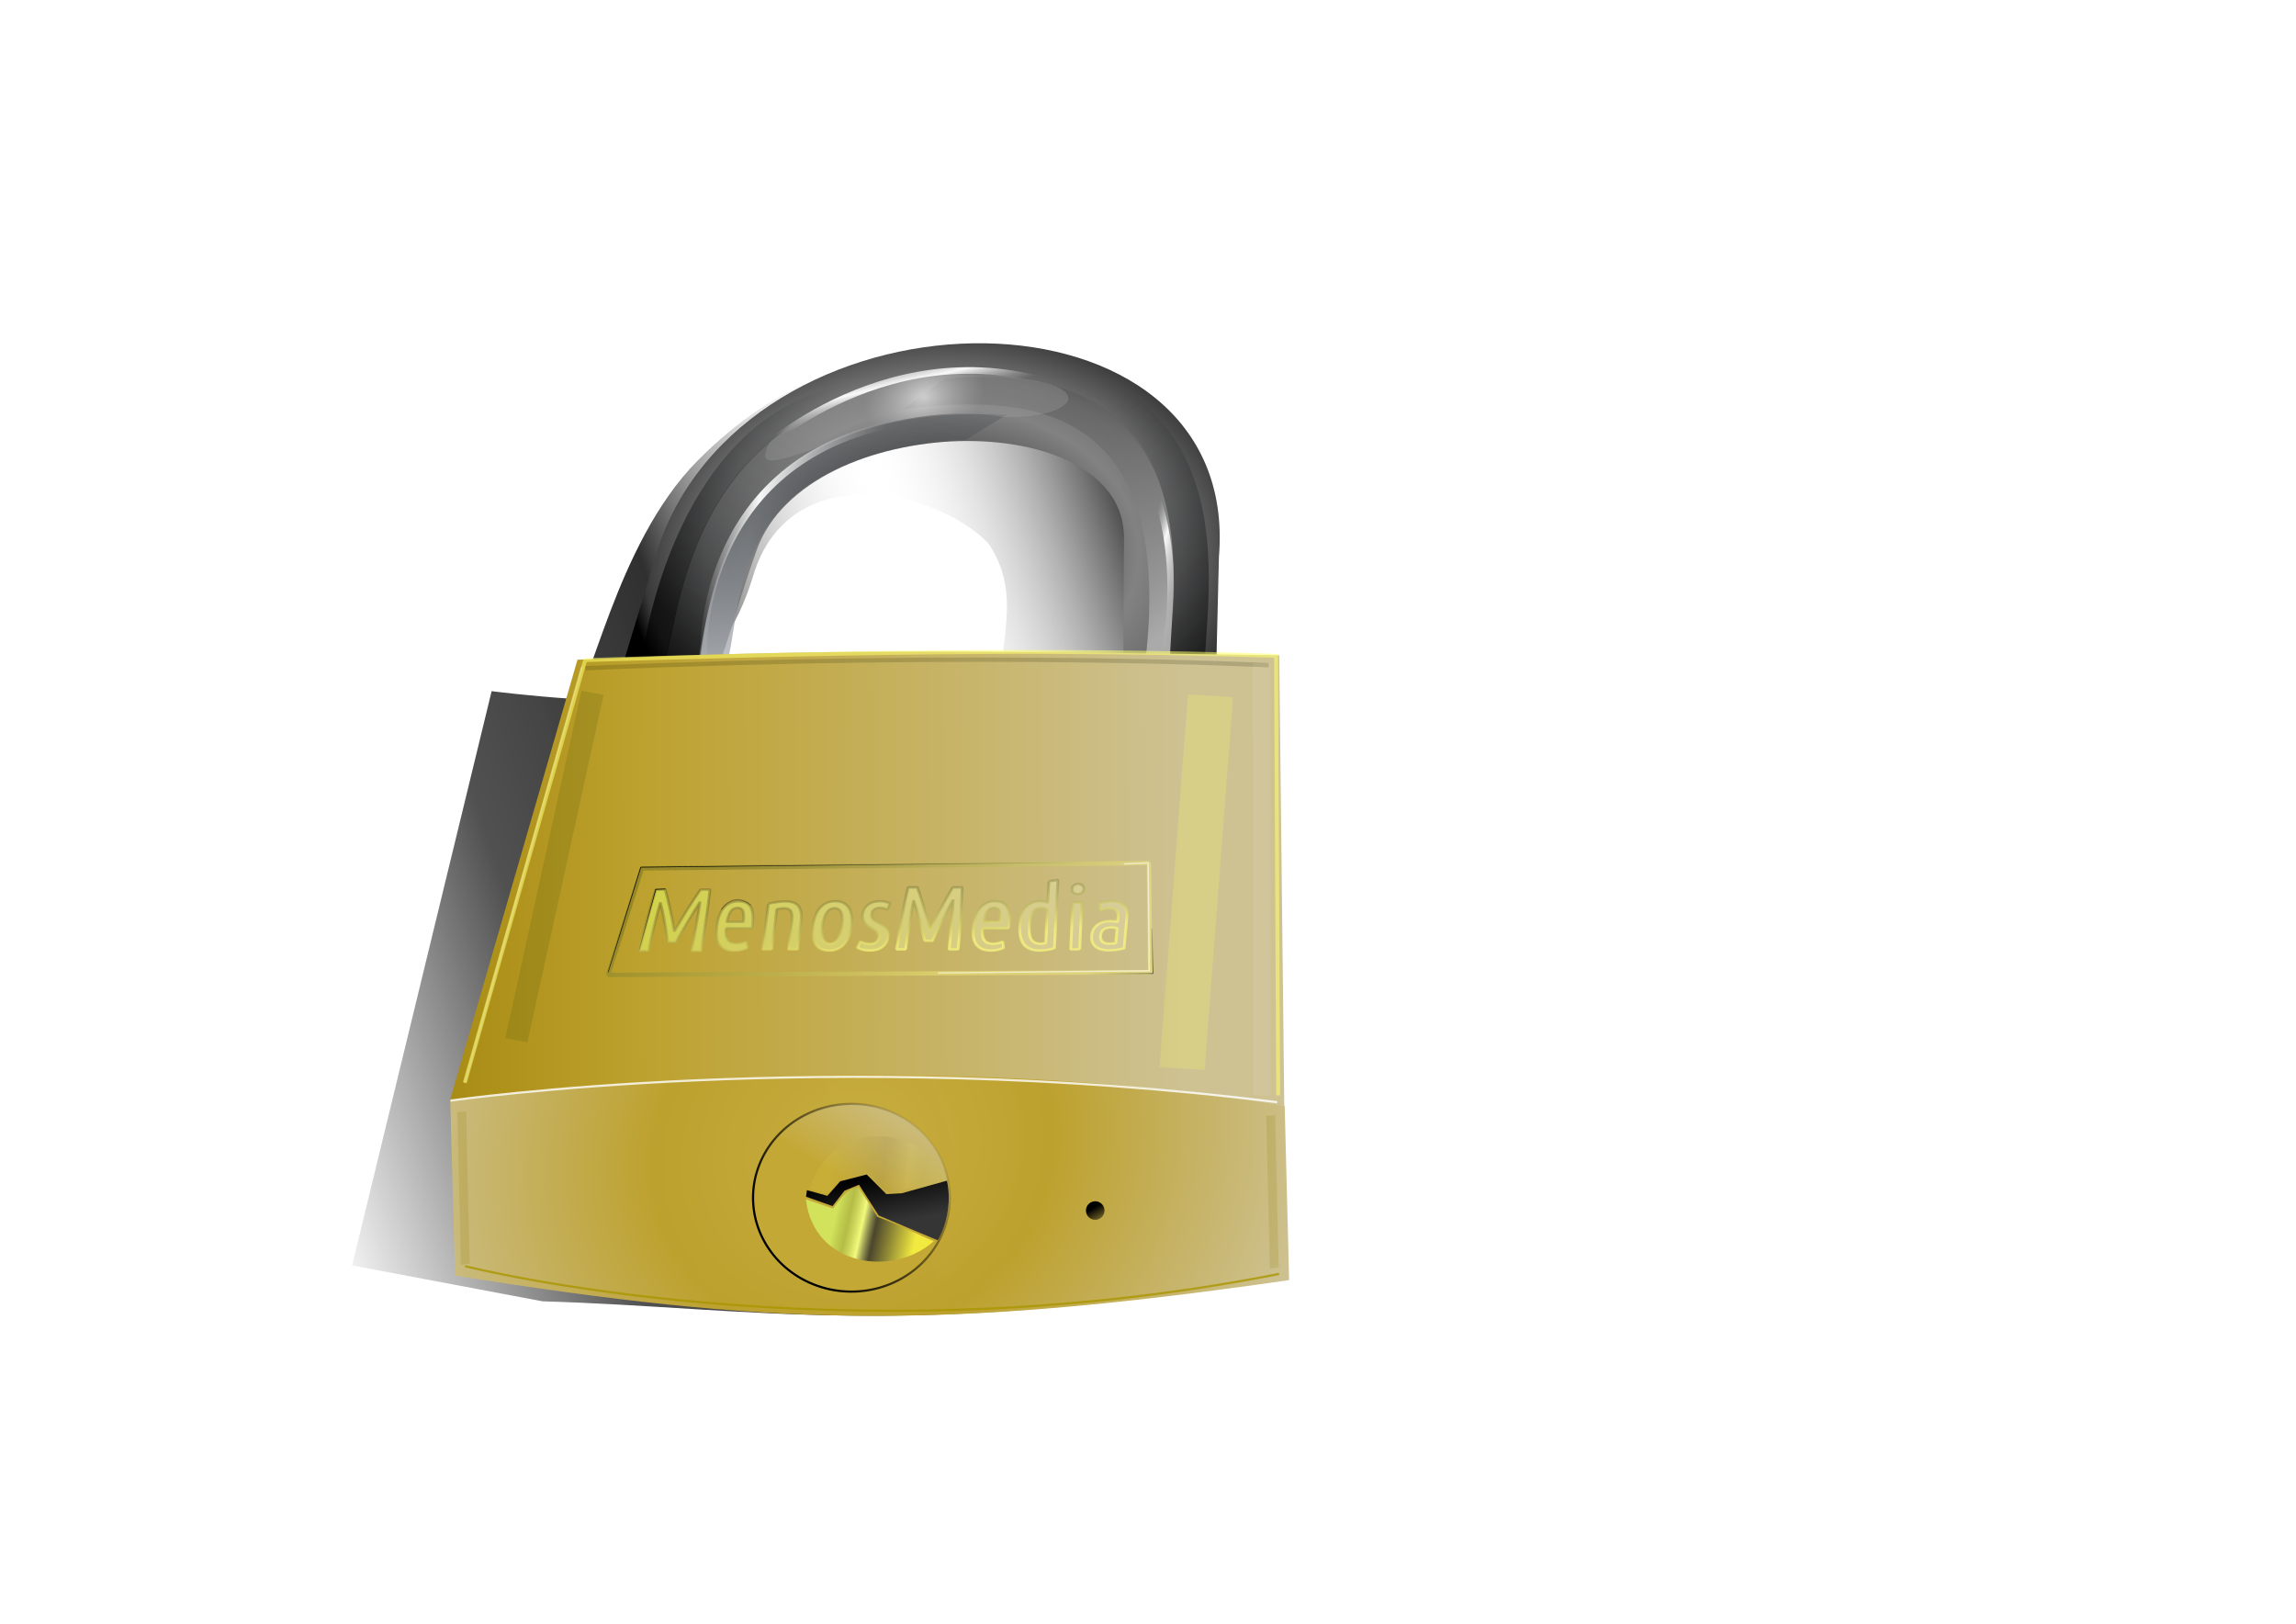 <?xml version="1.0" encoding="UTF-8" standalone="no"?>
<!-- Created with Inkscape (http://www.inkscape.org/) -->
<svg
    xmlns:inkscape="http://www.inkscape.org/namespaces/inkscape"
    xmlns:rdf="http://www.w3.org/1999/02/22-rdf-syntax-ns#"
    xmlns="http://www.w3.org/2000/svg"
    xmlns:sodipodi="http://sodipodi.sourceforge.net/DTD/sodipodi-0.dtd"
    xmlns:ns1="http://sozi.baierouge.fr"
    xmlns:cc="http://creativecommons.org/ns#"
    xmlns:xlink="http://www.w3.org/1999/xlink"
    xmlns:dc="http://purl.org/dc/elements/1.1/"
    id="svg2"
    sodipodi:docname="candado3D.svg"
    viewBox="0 0 1052.4 744.09"
    version="1.1"
    inkscape:version="0.48.3.1 r9886"
  >
  <defs
      id="defs4"
    >
    <radialGradient
        id="radialGradient3784"
        gradientUnits="userSpaceOnUse"
        cy="530.72"
        cx="465.26"
        gradientTransform="matrix(1.004 -.594 .543 .918 -364.34 624.34)"
        r="188.11"
        inkscape:collect="always"
      >
      <stop
          id="stop3776-8-5"
          style="stop-color:#c9ae41;stop-opacity:.988"
          offset="0"
      />
      <stop
          id="stop4266"
          style="stop-color:#bda12e"
          offset=".425"
      />
      <stop
          id="stop4678"
          style="stop-color:#c5b160"
          offset=".712"
      />
      <stop
          id="stop3778-3-9"
          style="stop-color:#cec293"
          offset="1"
      />
    </radialGradient
    >
    <linearGradient
        id="linearGradient4165"
        y2="498.8"
        gradientUnits="userSpaceOnUse"
        y1="542.44"
        x2="413.3"
        x1="386.61"
        inkscape:collect="always"
      >
      <stop
          id="stop3776-8-5-0-4"
          style="stop-color:#c4a836"
          offset="0"
      />
      <stop
          id="stop3778-3-9-2-4"
          style="stop-color:#cec293"
          offset="1"
      />
    </linearGradient
    >
    <linearGradient
        id="linearGradient4167"
        y2="498.8"
        gradientUnits="userSpaceOnUse"
        y1="552.46"
        x2="413.3"
        x1="348.2"
        inkscape:collect="always"
      >
      <stop
          id="stop3924-3"
          style="stop-color:#000000"
          offset="0"
      />
      <stop
          id="stop3926-9"
          style="stop-color:#000000;stop-opacity:0"
          offset="1"
      />
    </linearGradient
    >
    <linearGradient
        id="linearGradient4212"
        y2="559.59"
        gradientUnits="userSpaceOnUse"
        y1="536.87"
        gradientTransform="translate(-1.903 .199)"
        x2="416.02"
        x1="411.31"
        inkscape:collect="always"
      >
      <stop
          id="stop3916-0"
          style="stop-color:#000000"
          offset="0"
      />
      <stop
          id="stop3918-3"
          style="stop-color:#353535"
          offset="1"
      />
    </linearGradient
    >
    <linearGradient
        id="linearGradient4248"
        y2="569.92"
        gradientUnits="userSpaceOnUse"
        x2="419.28"
        y1="561.83"
        x1="381.92"
        inkscape:collect="always"
      >
      <stop
          id="stop4256"
          style="stop-color:#d2e35b"
          offset="0"
      />
      <stop
          id="stop4264"
          style="stop-color:#b0c44c;stop-opacity:.745"
          offset=".163"
      />
      <stop
          id="stop4262"
          style="stop-color:#f3fa7c"
          offset=".335"
      />
      <stop
          id="stop4260"
          style="stop-color:#2b2b2b;stop-opacity:.788"
          offset=".499"
      />
      <stop
          id="stop4258"
          style="stop-color:#fffc42;stop-opacity:.776"
          offset="1"
      />
    </linearGradient
    >
    <linearGradient
        id="linearGradient4268"
        y2="632.08"
        gradientUnits="userSpaceOnUse"
        x2="544.23"
        y1="633.05"
        x1="198.52"
        inkscape:collect="always"
      >
      <stop
          id="stop4272"
          style="stop-color:#a78a12"
          offset="0"
      />
      <stop
          id="stop4274"
          style="stop-color:#bda12e"
          offset=".27"
      />
      <stop
          id="stop4276"
          style="stop-color:#cec293"
          offset="1"
      />
    </linearGradient
    >
    <filter
        id="filter4332"
        inkscape:collect="always"
      >
      <feGaussianBlur
          id="feGaussianBlur4334"
          stdDeviation="0.921"
          inkscape:collect="always"
      />
    </filter
    >
    <filter
        id="filter4346"
        height="2.572"
        width="1.018"
        y="-.786"
        x="-.009"
        inkscape:collect="always"
      >
      <feGaussianBlur
          id="feGaussianBlur4348"
          stdDeviation="1.19"
          inkscape:collect="always"
      />
    </filter
    >
    <filter
        id="filter4370"
        inkscape:collect="always"
      >
      <feGaussianBlur
          id="feGaussianBlur4372"
          stdDeviation="4.331"
          inkscape:collect="always"
      />
    </filter
    >
    <filter
        id="filter4424"
        height="1.119"
        width="2.676"
        y="-.06"
        x="-.838"
        inkscape:collect="always"
      >
      <feGaussianBlur
          id="feGaussianBlur4426"
          stdDeviation="4.551"
          inkscape:collect="always"
      />
    </filter
    >
    <filter
        id="filter4438"
        height="1.603"
        width="1.019"
        y="-.301"
        x="-.009"
        inkscape:collect="always"
      >
      <feGaussianBlur
          id="feGaussianBlur4440"
          stdDeviation="1.467"
          inkscape:collect="always"
      />
    </filter
    >
    <filter
        id="filter4438-2"
        width="1.019"
        y="-.301"
        x="-.009"
        height="1.603"
        color-interpolation-filters="sRGB"
        inkscape:collect="always"
      >
      <feGaussianBlur
          id="feGaussianBlur4440-9"
          stdDeviation="1.467"
          inkscape:collect="always"
      />
    </filter
    >
    <filter
        id="filter4438-2-0"
        width="1.019"
        y="-.301"
        x="-.009"
        height="1.603"
        color-interpolation-filters="sRGB"
        inkscape:collect="always"
      >
      <feGaussianBlur
          id="feGaussianBlur4440-9-4"
          stdDeviation="1.467"
          inkscape:collect="always"
      />
    </filter
    >
    <filter
        id="filter4438-2-0-9"
        width="1.019"
        y="-.301"
        x="-.009"
        height="1.603"
        color-interpolation-filters="sRGB"
        inkscape:collect="always"
      >
      <feGaussianBlur
          id="feGaussianBlur4440-9-4-1"
          stdDeviation="1.467"
          inkscape:collect="always"
      />
    </filter
    >
    <filter
        id="filter4332-1"
        color-interpolation-filters="sRGB"
        inkscape:collect="always"
      >
      <feGaussianBlur
          id="feGaussianBlur4334-9"
          stdDeviation="0.921"
          inkscape:collect="always"
      />
    </filter
    >
    <linearGradient
        id="linearGradient4601"
        y2="565.63"
        gradientUnits="userSpaceOnUse"
        y1="534.86"
        gradientTransform="matrix(-.881 .474 -.474 -.881 1011.2 839.51)"
        x2="411.31"
        x1="367.66"
        inkscape:collect="always"
      >
      <stop
          id="stop4628"
          style="stop-color:#d2e35b"
          offset="0"
      />
      <stop
          id="stop4630"
          style="stop-color:#b0c44c;stop-opacity:.745"
          offset=".199"
      />
      <stop
          id="stop4632"
          style="stop-color:#f3fa7c"
          offset=".335"
      />
      <stop
          id="stop4634"
          style="stop-color:#2b2b2b;stop-opacity:.788"
          offset=".549"
      />
      <stop
          id="stop4636"
          style="stop-color:#fffc42;stop-opacity:.776"
          offset="1"
      />
    </linearGradient
    >
    <filter
        id="filter4674"
        inkscape:collect="always"
      >
      <feGaussianBlur
          id="feGaussianBlur4676"
          stdDeviation="0.335"
          inkscape:collect="always"
      />
    </filter
    >
    <radialGradient
        id="radialGradient4689"
        gradientUnits="userSpaceOnUse"
        cy="185.16"
        cx="474.07"
        gradientTransform="matrix(1.08 -.07 .077 .818 -94.098 136.16)"
        r="134.76"
        inkscape:collect="always"
      >
      <stop
          id="stop4693"
          style="stop-color:#000000"
          offset="0"
      />
      <stop
          id="stop4697"
          style="stop-color:#828282"
          offset=".614"
      />
      <stop
          id="stop4701"
          style="stop-color:#727272"
          offset=".745"
      />
      <stop
          id="stop4699"
          style="stop-color:#393939"
          offset=".94"
      />
      <stop
          id="stop4695"
          style="stop-color:#000000"
          offset="1"
      />
    </radialGradient
    >
    <linearGradient
        id="linearGradient4733"
        y2="45.812"
        gradientUnits="userSpaceOnUse"
        y1="306"
        gradientTransform="matrix(1 0 0 .827 33.945 59.476)"
        x2="362.69"
        x1="292.68"
        inkscape:collect="always"
      >
      <stop
          id="stop4754"
          style="stop-color:#bdc2c8;stop-opacity:.885"
          offset="0"
      />
      <stop
          id="stop4758"
          style="stop-color:#41474e;stop-opacity:.373"
          offset=".44"
      />
      <stop
          id="stop4756"
          style="stop-color:#2a2e32;stop-opacity:0"
          offset="1"
      />
    </linearGradient
    >
    <linearGradient
        id="linearGradient4775"
        y2="151.66"
        gradientUnits="userSpaceOnUse"
        y1="263.94"
        gradientTransform="matrix(1 0 0 .827 4.054 53.926)"
        x2="388.27"
        x1="291.17"
        inkscape:collect="always"
      >
      <stop
          id="stop4712-2"
          style="stop-color:#000000;stop-opacity:.683"
          offset="0"
      />
      <stop
          id="stop4714-6"
          style="stop-color:#2a2e32;stop-opacity:0"
          offset="1"
      />
    </linearGradient
    >
    <linearGradient
        id="linearGradient4809"
        y2="184.38"
        gradientUnits="userSpaceOnUse"
        y1="314.01"
        gradientTransform="matrix(1 0 0 .827 25.672 52.757)"
        x2="368.63"
        x1="285.55"
        inkscape:collect="always"
      >
      <stop
          id="stop4712-2-6"
          style="stop-color:#000000;stop-opacity:.683"
          offset="0"
      />
      <stop
          id="stop4714-6-7"
          style="stop-color:#2a2e32;stop-opacity:0"
          offset="1"
      />
    </linearGradient
    >
    <linearGradient
        id="linearGradient4843"
        y2="175.34"
        gradientUnits="userSpaceOnUse"
        y1="277.23"
        gradientTransform="matrix(-.919 0 0 .827 816.23 44.026)"
        x2="342.19"
        x1="229.4"
        inkscape:collect="always"
      >
      <stop
          id="stop4712-2-5"
          style="stop-color:#000000;stop-opacity:.683"
          offset="0"
      />
      <stop
          id="stop4714-6-4"
          style="stop-color:#2a2e32;stop-opacity:0"
          offset="1"
      />
    </linearGradient
    >
    <linearGradient
        id="linearGradient4877"
        y2="168.73"
        gradientUnits="userSpaceOnUse"
        y1="266.77"
        gradientTransform="matrix(-.919 0 0 .827 800.26 44.351)"
        x2="358.54"
        x1="260.61"
        inkscape:collect="always"
      >
      <stop
          id="stop4898"
          style="stop-color:#aaaaaa"
          offset="0"
      />
      <stop
          id="stop4900"
          style="stop-color:#474747;stop-opacity:.265"
          offset="1"
      />
    </linearGradient
    >
    <radialGradient
        id="radialGradient4919"
        gradientUnits="userSpaceOnUse"
        cy="144.35"
        cx="377.13"
        gradientTransform="matrix(1.02 -.136 .102 .765 -25.862 211.13)"
        r="27.291"
        inkscape:collect="always"
      >
      <stop
          id="stop4914"
          style="stop-color:#fafafa"
          offset="0"
      />
      <stop
          id="stop4916"
          style="stop-color:#aaaaaa;stop-opacity:.388"
          offset="1"
      />
    </radialGradient
    >
    <linearGradient
        id="linearGradient4941"
        y2="466.57"
        gradientUnits="userSpaceOnUse"
        x2="111.96"
        y1="320.48"
        x1="550.63"
        inkscape:collect="always"
      >
      <stop
          id="stop4945"
          style="stop-color:#333333"
          offset="0"
      />
      <stop
          id="stop4947"
          style="stop-color:#ffffff;stop-opacity:0"
          offset=".238"
      />
      <stop
          id="stop4949"
          style="stop-color:#303030"
          offset=".483"
      />
      <stop
          id="stop4951"
          style="stop-color:#393939;stop-opacity:.879"
          offset=".715"
      />
      <stop
          id="stop4953"
          style="stop-color:#3c3c3c;stop-opacity:0"
          offset="1"
      />
    </linearGradient
    >
    <filter
        id="filter4963"
        inkscape:collect="always"
      >
      <feGaussianBlur
          id="feGaussianBlur4965"
          stdDeviation="10.612"
          inkscape:collect="always"
      />
    </filter
    >
    <linearGradient
        id="linearGradient4993"
        y2="247.42"
        gradientUnits="userSpaceOnUse"
        x2="406.56"
        y1="247.42"
        x1="319.15"
        inkscape:collect="always"
      >
      <stop
          id="stop4997"
          style="stop-color:#bdbdbd;stop-opacity:.018"
          offset="0"
      />
      <stop
          id="stop5001"
          style="stop-color:#f9f9f9;stop-opacity:.994"
          offset=".331"
      />
      <stop
          id="stop4999"
          style="stop-color:#bdbdbd;stop-opacity:0"
          offset="1"
      />
    </linearGradient
    >
    <linearGradient
        id="linearGradient5019"
        y2="225.21"
        gradientUnits="userSpaceOnUse"
        y1="199.14"
        gradientTransform="translate(.858 -39.175)"
        x2="414.42"
        x1="408.4"
        inkscape:collect="always"
      >
      <stop
          id="stop5042"
          style="stop-color:#bdbdbd;stop-opacity:.018"
          offset="0"
      />
      <stop
          id="stop5044"
          style="stop-color:#f9f9f9;stop-opacity:.994"
          offset=".604"
      />
      <stop
          id="stop5046"
          style="stop-color:#bdbdbd;stop-opacity:0"
          offset="1"
      />
    </linearGradient
    >
    <linearGradient
        id="linearGradient5064"
        y2="250.66"
        gradientUnits="userSpaceOnUse"
        y1="265.24"
        gradientTransform="matrix(-.653 0 0 1 743.93 -2.154)"
        x2="334.15"
        x1="304.27"
        inkscape:collect="always"
      >
      <stop
          id="stop5087"
          style="stop-color:#bdbdbd;stop-opacity:.018"
          offset="0"
      />
      <stop
          id="stop5089"
          style="stop-color:#f9f9f9;stop-opacity:.994"
          offset=".676"
      />
      <stop
          id="stop5091"
          style="stop-color:#bdbdbd;stop-opacity:0"
          offset="1"
      />
    </linearGradient
    >
    <filter
        id="filter4424-8"
        width="2.676"
        y="-.06"
        x="-.838"
        height="1.119"
        color-interpolation-filters="sRGB"
        inkscape:collect="always"
      >
      <feGaussianBlur
          id="feGaussianBlur4426-0"
          stdDeviation="4.551"
          inkscape:collect="always"
      />
    </filter
    >
    <linearGradient
        id="linearGradient5131"
        y2="585.7"
        gradientUnits="userSpaceOnUse"
        x2="541.42"
        y1="547.66"
        x1="519.94"
        inkscape:collect="always"
      >
      <stop
          id="stop5127"
          style="stop-color:#000000"
          offset="0"
      />
      <stop
          id="stop5129"
          style="stop-color:#000000;stop-opacity:0"
          offset="1"
      />
    </linearGradient
    >
    <linearGradient
        id="linearGradient5168"
        y2="391.39"
        gradientUnits="userSpaceOnUse"
        x2="442.39"
        y1="434.46"
        x1="448.34"
        inkscape:collect="always"
      >
      <stop
          id="stop5172"
          style="stop-color:#ffff7a"
          offset="0"
      />
      <stop
          id="stop5174"
          style="stop-color:#2c2c15;stop-opacity:.424"
          offset="1"
      />
    </linearGradient
    >
    <linearGradient
        id="linearGradient5182"
        y2="474.96"
        gradientUnits="userSpaceOnUse"
        x2="554.74"
        y1="375.23"
        x1="339.22"
        inkscape:collect="always"
      >
      <stop
          id="stop5283"
          style="stop-color:#d7e14b;stop-opacity:.786"
          offset="0"
      />
      <stop
          id="stop5285"
          style="stop-color:#fbfada;stop-opacity:.197"
          offset="1"
      />
    </linearGradient
    >
    <linearGradient
        id="linearGradient5225"
        y2="456.07"
        gradientUnits="userSpaceOnUse"
        x2="414.71"
        y1="381.9"
        x1="377.04"
        inkscape:collect="always"
      >
      <stop
          id="stop5229"
          style="stop-color:#61661d"
          offset="0"
      />
      <stop
          id="stop5231"
          style="stop-color:#f8f379"
          offset="1"
      />
    </linearGradient
    >
    <linearGradient
        id="linearGradient5241"
        y2="468.29"
        gradientUnits="userSpaceOnUse"
        x2="394.43"
        y1="377.08"
        x1="329.31"
        inkscape:collect="always"
      >
      <stop
          id="stop5237"
          style="stop-color:#000000"
          offset="0"
      />
      <stop
          id="stop5239"
          style="stop-color:#000000;stop-opacity:0"
          offset="1"
      />
    </linearGradient
    >
    <linearGradient
        id="linearGradient5258"
        y2="429.43"
        gradientUnits="userSpaceOnUse"
        y1="399.03"
        gradientTransform="translate(5.966 318.04)"
        x2="300.33"
        x1="290.71"
        inkscape:collect="always"
      >
      <stop
          id="stop5237-1"
          style="stop-color:#000000"
          offset="0"
      />
      <stop
          id="stop5239-7"
          style="stop-color:#000000;stop-opacity:0"
          offset="1"
      />
    </linearGradient
    >
    <linearGradient
        id="linearGradient5295"
        y2="436.84"
        gradientUnits="userSpaceOnUse"
        x2="506.16"
        y1="467.97"
        x1="540.19"
        inkscape:collect="always"
      >
      <stop
          id="stop5291"
          style="stop-color:#000000"
          offset="0"
      />
      <stop
          id="stop5293"
          style="stop-color:#000000;stop-opacity:0"
          offset="1"
      />
    </linearGradient
    >
  </defs
  >
  <sodipodi:namedview
      id="base"
      bordercolor="#666666"
      inkscape:pageshadow="2"
      inkscape:window-y="24"
      pagecolor="#ffffff"
      inkscape:window-height="576"
      inkscape:window-maximized="1"
      inkscape:zoom="0.80460814"
      inkscape:window-x="0"
      showgrid="false"
      borderopacity="1.0"
      inkscape:current-layer="layer1"
      inkscape:cx="415.80859"
      inkscape:cy="343.53169"
      inkscape:window-width="1024"
      inkscape:pageopacity="0.0"
      inkscape:document-units="px"
  />
  <g
      id="layer7"
      sodipodi:insensitive="true"
      inkscape:label="suelo"
      inkscape:groupmode="layer"
    >
    <path
        id="rect4539"
        sodipodi:nodetypes="sssccccsssszcccz"
        style="filter:url(#filter4963);fill:url(#linearGradient4941)"
        inkscape:connector-curvature="0"
        d="m432.59 161.72c-35.266-0.153-75.259 11.411-113 49.562-38.001 38.415-49.359 109.47-57.256 108.97-19.01-1.2-36.99-3.5-36.99-3.5l-63.96 263.19 87.34 16.44c98.115 2.875 161.73 17.972 339.97-10.312 0 0-12.281-181.37-8.219-222.31 1.797-18.107-7.204-39.524-22.428-55.091-15.22-15.58-1.34-106.7-27.73-119.79-14.84-7.37-52.37-26.96-97.72-27.16zm-87.226 101.77c16.414-54.057 83.6-39.394 107.67-14.444 15.758 23.637 5.253 43.334 2.626 86.668l-140.5 6.566c-13.131-41.145 13.788-24.732 30.202-78.789z"
    />
  </g
  >
  <g
      id="layer8"
      sodipodi:insensitive="true"
      inkscape:label="anillo"
      inkscape:groupmode="layer"
    >
    <path
        id="rect4680"
        sodipodi:nodetypes="ccsszsssc"
        style="fill:url(#radialGradient4689)"
        inkscape:connector-curvature="0"
        d="m302.64 248.13c44.79-122.39 266.76-122.11 256.07 7.074l-1.159 47.561c-0.185 7.582-35.911 3.829-42.654 1.519 0 0-0.112 4.095 0.31-57.527s-145.4-59.142-168.44 5.467c-10.987 30.818-15.81 53.654-18.793 52.638-8.7-2.963-43.82 4.075-42.955 1.229z"
    />
    <path
        id="rect4707-0"
        sodipodi:nodetypes="ccccc"
        style="fill:url(#linearGradient4733)"
        inkscape:connector-curvature="0"
        d="m461.41 190.04-18.569 11.417c-111.99 7.156-101.46 75.925-109.83 103.18l-12.654-0.806c5.039-20.924 3.647-119.85 141.05-113.79z"
    />
    <path
        id="rect4707-8"
        sodipodi:nodetypes="ccczc"
        style="fill:url(#linearGradient4775)"
        inkscape:connector-curvature="0"
        d="m388.78 176.29 17.237 1.176c-97.132 21.914-94.391 116.26-102.69 128.6 0 0-9.793 13.907-9.545 1.532 0.248-12.375 16.654-118.31 94.998-131.31z"
    />
    <path
        id="rect4707-8-0"
        sodipodi:nodetypes="ccczc"
        style="fill:url(#linearGradient4809)"
        inkscape:connector-curvature="0"
        d="m394.41 179.63 14.886 11.357c-87.821 20.617-83.966 104.49-91.309 117.04 0 0-20.83 20.164-13.622-4.228 7.207-24.392 11.694-99.303 90.045-124.17z"
    />
    <path
        id="rect4707-8-7"
        sodipodi:nodetypes="ccczc"
        style="fill:url(#linearGradient4843)"
        inkscape:connector-curvature="0"
        d="m433.08 165.46-7.817 11.43c61.58-8.392 132.07 4.899 107.81 134.56 0 0 24.471 16.372 19.62-2.01-4.851-18.382 35.691-156.87-119.61-143.98z"
    />
    <path
        id="rect4707-8-7-9"
        sodipodi:nodetypes="ccczc"
        style="fill:url(#linearGradient4877)"
        inkscape:connector-curvature="0"
        d="m433.04 173.53-19.204 14.162c61.58-8.392 128.88-0.567 109.63 126.81 0 0 18.095 15.461 13.243-4.742-4.851-20.204 32.048-148.21-103.67-136.23z"
    />
    <path
        id="rect4902"
        style="opacity:.683;fill:url(#radialGradient4919)"
        d="m299.68 275.13c40.44-24.065 92.225-15.753 120.26-2.849 31.602 11.412 17.77 22.496-12.735 15.034-21.198-9.217-54.108-11.787-80.204-6.1-29.721 4.311-35.292 3.625-27.323-6.085z"
        sodipodi:nodetypes="ccccc"
        inkscape:transform-center-y="8.9219595"
        inkscape:connector-curvature="0"
        transform="rotate(-12.65)"
    />
    <path
        id="path4967"
        sodipodi:nodetypes="cc"
        style="stroke:url(#linearGradient4993);stroke-width:3;fill:none"
        inkscape:connector-curvature="0"
        d="m322.42 300.42s-3.418-86.572 85.288-105.69"
    />
    <path
        id="path4967-2"
        sodipodi:nodetypes="cc"
        style="stroke:url(#linearGradient5019);stroke-width:3;fill:none"
        inkscape:connector-curvature="0"
        d="m345.49 208.98s63.659-61.129 144.5-30.749"
    />
    <path
        id="path4967-4"
        sodipodi:nodetypes="cc"
        style="stroke:url(#linearGradient5064);stroke-width:3;fill:none"
        inkscape:connector-curvature="0"
        d="m533.98 298.27s16.843-79.448-35.188-111.18"
    />
  </g
  >
  <g
      id="layer1"
      inkscape:label="cajadorada"
      inkscape:groupmode="layer"
      transform="translate(0 -308.27)"
    >
    <path
        id="rect3004"
        sodipodi:nodetypes="ccccc"
        style="fill:url(#radialGradient3784)"
        inkscape:connector-curvature="0"
        d="m206.38 812.5c111.09-40.892 248.89-42.3 382.47 2.682l2.045 79.74c-163.38 23.57-238.64 20.67-382.34-2.04z"
    />
    <path
        id="rect3004-6"
        sodipodi:nodetypes="ccccc"
        style="fill:url(#linearGradient4268)"
        inkscape:connector-curvature="0"
        d="m264.69 610.61c115.18-5.213 177.86-4.089 321.67-2.045l2.302 206.62c-91.02-16.22-243.07-20.72-382.43-2.5z"
    />
    <path
        id="path4280"
        style="opacity:.737;filter:url(#filter4370);stroke:#ffff6b;stroke-width:1.8;fill:none"
        d="m213.04 496.19 55.198-193.68c105.88-3.228 209.82-5.487 316.66-1.937l0.968 201.42"
        sodipodi:nodetypes="cccc"
        inkscape:connector-curvature="0"
        transform="translate(0 308.27)"
    />
    <path
        id="path4322"
        style="opacity:.462;filter:url(#filter4332);stroke:#ffffff;stroke-width:1px;fill:none"
        d="m213.04 496.19 53.64-190.59"
        sodipodi:nodetypes="cc"
        inkscape:connector-curvature="0"
        transform="translate(0 308.27)"
    />
    <path
        id="path4336"
        style="stroke-opacity:.172;filter:url(#filter4346);stroke:#1b1d03;stroke-width:2;fill:none"
        d="m581.55 304.88s-128.45-6.578-313.21 1.333"
        sodipodi:nodetypes="cc"
        inkscape:connector-curvature="0"
        transform="translate(0 308.27)"
    />
    <path
        id="path4374"
        style="stroke-opacity:.298;filter:url(#filter4424);stroke:#ebeb70;stroke-width:20.711;fill:none"
        inkscape:connector-curvature="0"
        d="m504.12 492.76 13.04-183.25"
        transform="matrix(1 0 0 .932 37.692 338.69)"
    />
    <path
        id="path4428"
        style="stroke-opacity:.803;filter:url(#filter4438);stroke:#ffffff;stroke-width:1px;fill:none"
        d="m206.47 504.38s173.73-25 378.93 0.761"
        sodipodi:nodetypes="cc"
        inkscape:connector-curvature="0"
        transform="translate(0 308.27)"
    />
    <path
        id="path4428-0"
        sodipodi:nodetypes="cc"
        style="stroke-opacity:.803;filter:url(#filter4438-2);stroke:#a99502;stroke-width:1px;fill:none"
        inkscape:connector-curvature="0"
        d="m213.19 888.54s170.55 43.527 373.09 3.553"
    />
    <path
        id="path4428-0-9"
        style="stroke-opacity:.172;filter:url(#filter4438-2-0);stroke:#907f02;stroke-width:8.865;fill:none"
        d="m537.22 887.7s-3.203-58.346-3.575-69.894"
        sodipodi:nodetypes="cc"
        inkscape:connector-curvature="0"
        transform="matrix(.458 0 0 1 -32.737 0)"
    />
    <path
        id="path4428-0-9-5"
        style="stroke-opacity:.172;filter:url(#filter4438-2-0-9);stroke:#907f02;stroke-width:8.865;fill:none"
        d="m537.22 887.7s-3.203-58.346-3.575-69.894"
        sodipodi:nodetypes="cc"
        inkscape:connector-curvature="0"
        transform="matrix(.458 0 0 1 338.06 1.685)"
    />
    <path
        id="path4322-0"
        sodipodi:nodetypes="cc"
        style="opacity:.462;stroke-opacity:.328;filter:url(#filter4332-1);stroke:#ffffff;stroke-width:8;fill:none"
        inkscape:connector-curvature="0"
        d="m578.41 810.25-0.06-198.09"
    />
    <path
        id="path4374-3"
        style="stroke-opacity:.231;filter:url(#filter4424-8);stroke:#64640e;stroke-width:10.356;fill:none"
        d="m488.68 494.14 34.913-170.83"
        sodipodi:nodetypes="cc"
        inkscape:connector-curvature="0"
        transform="matrix(1 0 0 .932 -252 324.46)"
    />
    <path
        id="path5117"
        sodipodi:rx="51.379581"
        sodipodi:ry="40.755981"
        style="opacity:0;stroke-width:10"
        sodipodi:type="arc"
        d="m431.12 538.38a51.38 40.756 0 1 1 -102.76 0 51.38 40.756 0 1 1 102.76 0z"
        transform="translate(0 308.27)"
        sodipodi:cy="538.383"
        sodipodi:cx="379.74533"
    />
    <path
        id="path5119"
        sodipodi:rx="18.736162"
        sodipodi:ry="17.190912"
        style="opacity:0;stroke-width:10"
        sodipodi:type="arc"
        d="m331.46 624.53a18.736 17.191 0 1 1 -37.472 0 18.736 17.191 0 1 1 37.472 0z"
        transform="translate(0 308.27)"
        sodipodi:cy="624.5307"
        sodipodi:cx="312.72009"
    />
    <path
        id="path5121"
        sodipodi:rx="43.267014"
        sodipodi:ry="42.494389"
        style="opacity:0;stroke-width:10"
        sodipodi:type="arc"
        d="m271.19 612.75a43.267 42.494 0 0 1 -12.573 29.95l-30.694-29.95z"
        transform="translate(0 308.27)"
        sodipodi:cy="612.74817"
        sodipodi:cx="227.92445"
        sodipodi:end="0.78214084"
        sodipodi:start="0"
    />
    <path
        id="path5123"
        sodipodi:rx="17.898031"
        sodipodi:ry="17.898033"
        style="fill:url(#linearGradient5131)"
        sodipodi:type="arc"
        d="m541.42 552.59a17.898 17.898 0 1 1 -0.073 -1.616"
        sodipodi:open="true"
        transform="matrix(.237 0 0 .237 377.93 732.08)"
        sodipodi:cy="552.58551"
        sodipodi:cx="523.51746"
        sodipodi:end="6.1927561"
        sodipodi:start="0"
    />
    <g
        id="flowRoot5133"
        style="stroke-opacity:.613;stroke:url(#linearGradient5168);stroke-miterlimit:1;stroke-width:1.298;fill:url(#linearGradient5182)"
        transform="matrix(1 0 -.106 .854 .742 372.71)"
      >
      <path
          id="path5142"
          style="stroke-opacity:.613;stroke:url(#linearGradient5168);stroke-miterlimit:1;stroke-width:1.298;fill:url(#linearGradient5182)"
          inkscape:connector-curvature="0"
          d="m350.97 430.25c-0.472-2.276-0.968-4.458-1.486-6.545-0.518-2.087-1.03-4.047-1.535-5.881-0.471-1.865-0.938-3.557-1.402-5.075-0.464-1.518-0.894-2.846-1.291-3.984-0.261 1.802-0.519 3.794-0.776 5.976-0.222 2.15-0.465 4.363-0.729 6.64-0.232 2.277-0.465 4.569-0.699 6.877-0.2 2.276-0.392 4.458-0.578 6.545h-4.128c0.306-2.846 0.612-5.707 0.92-8.584 0.31-2.909 0.632-5.755 0.965-8.537 0.367-2.814 0.729-5.549 1.084-8.205 0.388-2.656 0.781-5.17 1.179-7.541h4.272c0.476 1.36 1.012 2.988 1.608 4.885 0.599 1.865 1.19 3.826 1.775 5.881 0.617 2.055 1.201 4.11 1.754 6.166 0.553 2.055 1.022 3.937 1.408 5.644 0.638-1.707 1.368-3.589 2.192-5.644 0.823-2.055 1.679-4.11 2.566-6.166 0.887-2.055 1.752-4.016 2.593-5.881 0.876-1.897 1.652-3.525 2.328-4.885h4.272c0.049 2.371 0.056 4.885 0.021 7.541-0.004 2.656-0.045 5.391-0.124 8.205-0.045 2.782-0.127 5.628-0.245 8.537-0.116 2.877-0.231 5.739-0.344 8.584h-4.128c0.09-2.087 0.188-4.284 0.294-6.593 0.138-2.308 0.244-4.616 0.318-6.925 0.108-2.34 0.195-4.601 0.26-6.782 0.067-2.213 0.104-4.237 0.111-6.071-0.346 0.79-0.788 1.786-1.324 2.988-0.502 1.17-1.044 2.45-1.627 3.842-0.55 1.391-1.136 2.83-1.758 4.316-0.587 1.454-1.155 2.861-1.703 4.221-0.516 1.36-0.992 2.608-1.428 3.747-0.402 1.107-0.724 2.008-0.967 2.703h-3.648"
      />
      <path
          id="path5144"
          style="stroke-opacity:.613;stroke:url(#linearGradient5168);stroke-miterlimit:1;stroke-width:1.298;fill:url(#linearGradient5182)"
          inkscape:connector-curvature="0"
          d="m376.79 422.64c0.032 1.216 0.144 2.336 0.336 3.36 0.192 0.992 0.496 1.872 0.912 2.64 0.448 0.736 1.024 1.312 1.728 1.728 0.736 0.416 1.664 0.624 2.784 0.624 0.928 0 1.776-0.128 2.544-0.384 0.8-0.288 1.376-0.528 1.728-0.72l0.768 3.312c-0.416 0.288-1.12 0.592-2.112 0.912-0.96 0.352-2.112 0.528-3.456 0.528-1.76 0-3.248-0.32-4.464-0.96-1.184-0.64-2.16-1.536-2.928-2.688-0.736-1.152-1.264-2.528-1.584-4.128s-0.48-3.36-0.48-5.28c0-4.64 0.768-8.032 2.304-10.176s3.568-3.216 6.096-3.216c2.848 0 4.864 1.072 6.048 3.216s1.776 5.152 1.776 9.024c-0 0.352-0 0.72 0 1.104-0 0.352-0.016 0.72-0.048 1.104h-11.952m4.176-10.944c-1.376 0-2.384 0.688-3.024 2.064-0.608 1.376-0.976 3.216-1.104 5.52h7.632c-0-2.336-0.24-4.176-0.72-5.52-0.48-1.376-1.408-2.064-2.784-2.064"
      />
      <path
          id="path5146"
          style="stroke-opacity:.613;stroke:url(#linearGradient5168);stroke-miterlimit:1;stroke-width:1.298;fill:url(#linearGradient5182)"
          inkscape:connector-curvature="0"
          d="m394.87 409.53c1.184-0.352 2.464-0.64 3.84-0.864 1.376-0.256 2.64-0.384 3.792-0.384 1.248 0 2.384 0.176 3.408 0.528 1.024 0.32 1.888 0.88 2.592 1.68 0.736 0.8 1.296 1.888 1.68 3.264 0.416 1.344 0.624 3.024 0.624 5.04v15.216h-4.128v-14.88c-0-2.496-0.32-4.32-0.96-5.472-0.64-1.152-1.84-1.728-3.6-1.728-0.928 0-1.968 0.16-3.12 0.48v21.6h-4.128v-24.48"
      />
      <path
          id="path5148"
          style="stroke-opacity:.613;stroke:url(#linearGradient5168);stroke-miterlimit:1;stroke-width:1.298;fill:url(#linearGradient5182)"
          inkscape:connector-curvature="0"
          d="m434.2 421.44c-0 1.984-0.176 3.792-0.528 5.424-0.352 1.6-0.896 2.976-1.632 4.128-0.704 1.152-1.616 2.048-2.736 2.688-1.088 0.64-2.384 0.96-3.888 0.96s-2.816-0.32-3.936-0.96-2.048-1.536-2.784-2.688c-0.704-1.152-1.232-2.528-1.584-4.128-0.352-1.632-0.528-3.44-0.528-5.424 0-1.952 0.176-3.744 0.528-5.376s0.88-3.024 1.584-4.176c0.736-1.184 1.664-2.096 2.784-2.736 1.12-0.64 2.432-0.96 3.936-0.96 1.504 0 2.8 0.32 3.888 0.96 1.12 0.64 2.032 1.552 2.736 2.736 0.736 1.152 1.28 2.544 1.632 4.176 0.352 1.632 0.528 3.424 0.528 5.376m-4.32 0c-0-1.408-0.08-2.688-0.24-3.84-0.16-1.184-0.416-2.192-0.768-3.024-0.352-0.864-0.816-1.52-1.392-1.968-0.576-0.48-1.264-0.72-2.064-0.72-0.832 0-1.536 0.24-2.112 0.72-0.544 0.448-1.008 1.104-1.392 1.968-0.352 0.832-0.608 1.84-0.768 3.024-0.16 1.152-0.24 2.432-0.24 3.84-0 1.408 0.08 2.704 0.24 3.888 0.16 1.152 0.416 2.144 0.768 2.976 0.384 0.832 0.848 1.488 1.392 1.968 0.576 0.448 1.28 0.672 2.112 0.672 0.8 0 1.488-0.224 2.064-0.672 0.576-0.48 1.04-1.136 1.392-1.968 0.352-0.832 0.608-1.824 0.768-2.976 0.16-1.184 0.24-2.48 0.24-3.888"
      />
      <path
          id="path5150"
          style="stroke-opacity:.613;stroke:url(#linearGradient5168);stroke-miterlimit:1;stroke-width:1.298;fill:url(#linearGradient5182)"
          inkscape:connector-curvature="0"
          d="m443.75 431.08c1.216 0 2.128-0.336 2.736-1.008 0.64-0.704 0.96-1.616 0.96-2.736-0-0.704-0.128-1.296-0.384-1.776-0.256-0.512-0.592-0.96-1.008-1.344-0.416-0.384-0.896-0.72-1.44-1.008-0.544-0.32-1.088-0.656-1.632-1.008-0.544-0.32-1.072-0.688-1.584-1.104-0.512-0.448-0.976-0.944-1.392-1.488-0.384-0.576-0.704-1.216-0.96-1.92-0.224-0.736-0.336-1.584-0.336-2.544 0-2.08 0.64-3.76 1.92-5.04 1.312-1.28 3.072-1.92 5.28-1.92 0.928 0 1.808 0.128 2.64 0.384 0.832 0.224 1.52 0.48 2.064 0.768l-0.912 3.312c-0.576-0.32-1.152-0.56-1.728-0.72-0.576-0.16-1.2-0.24-1.872-0.24-1.024 0-1.84 0.304-2.448 0.912-0.608 0.576-0.912 1.424-0.912 2.544-0 0.64 0.112 1.2 0.336 1.68 0.224 0.448 0.512 0.864 0.864 1.248 0.384 0.352 0.8 0.688 1.248 1.008 0.48 0.32 0.976 0.624 1.488 0.912 0.608 0.352 1.2 0.736 1.776 1.152 0.608 0.416 1.136 0.912 1.584 1.488 0.48 0.544 0.864 1.2 1.152 1.968 0.288 0.736 0.432 1.632 0.432 2.688-0 2.208-0.656 3.984-1.968 5.328-1.28 1.344-3.168 2.016-5.664 2.016-1.28 0-2.432-0.176-3.456-0.528s-1.792-0.672-2.304-0.96l0.864-3.408c0.48 0.256 1.12 0.544 1.92 0.864 0.832 0.32 1.744 0.48 2.736 0.48"
      />
      <path
          id="path5152"
          style="stroke-opacity:.613;stroke:url(#linearGradient5168);stroke-miterlimit:1;stroke-width:1.298;fill:url(#linearGradient5182)"
          inkscape:connector-curvature="0"
          d="m468.51 429.4c-0.64-2.304-1.296-4.512-1.968-6.624-0.672-2.112-1.328-4.096-1.968-5.952-0.608-1.888-1.2-3.6-1.776-5.136-0.576-1.536-1.104-2.88-1.584-4.032-0.128 1.824-0.24 3.84-0.336 6.048-0.064 2.176-0.144 4.416-0.24 6.72-0.064 2.304-0.128 4.624-0.192 6.96-0.032 2.304-0.064 4.512-0.096 6.624h-4.128c0.096-2.88 0.192-5.776 0.288-8.688 0.096-2.944 0.208-5.824 0.336-8.64 0.16-2.848 0.32-5.616 0.48-8.304 0.192-2.688 0.4-5.232 0.624-7.632h4.272c0.576 1.376 1.232 3.024 1.968 4.944 0.736 1.888 1.472 3.872 2.208 5.952 0.768 2.08 1.504 4.16 2.208 6.24 0.704 2.08 1.312 3.984 1.824 5.712 0.512-1.728 1.104-3.632 1.776-5.712 0.672-2.08 1.376-4.16 2.112-6.24 0.736-2.08 1.456-4.064 2.16-5.952 0.736-1.92 1.392-3.568 1.968-4.944h4.272c0.224 2.4 0.416 4.944 0.576 7.632 0.192 2.688 0.352 5.456 0.48 8.304 0.16 2.816 0.288 5.696 0.384 8.64 0.096 2.912 0.192 5.808 0.288 8.688h-4.128c-0.064-2.112-0.128-4.336-0.192-6.672-0.032-2.336-0.096-4.672-0.192-7.008-0.064-2.368-0.144-4.656-0.24-6.864-0.096-2.24-0.208-4.288-0.336-6.144-0.288 0.8-0.656 1.808-1.104 3.024-0.416 1.184-0.864 2.48-1.344 3.888-0.448 1.408-0.928 2.864-1.44 4.368-0.48 1.472-0.944 2.896-1.392 4.272-0.416 1.376-0.8 2.64-1.152 3.792-0.32 1.12-0.576 2.032-0.768 2.736h-3.648"
      />
      <path
          id="path5154"
          style="stroke-opacity:.613;stroke:url(#linearGradient5168);stroke-miterlimit:1;stroke-width:1.298;fill:url(#linearGradient5182)"
          inkscape:connector-curvature="0"
          d="m494.36 422.64c0.032 1.216 0.144 2.336 0.336 3.36 0.192 0.992 0.496 1.872 0.912 2.64 0.448 0.736 1.024 1.312 1.728 1.728 0.736 0.416 1.664 0.624 2.784 0.624 0.928 0 1.776-0.128 2.544-0.384 0.8-0.288 1.376-0.528 1.728-0.72l0.768 3.312c-0.416 0.288-1.12 0.592-2.112 0.912-0.96 0.352-2.112 0.528-3.456 0.528-1.76 0-3.248-0.32-4.464-0.96-1.184-0.64-2.16-1.536-2.928-2.688-0.736-1.152-1.264-2.528-1.584-4.128s-0.48-3.36-0.48-5.28c0-4.64 0.768-8.032 2.304-10.176s3.568-3.216 6.096-3.216c2.848 0 4.864 1.072 6.048 3.216s1.776 5.152 1.776 9.024c-0 0.352-0 0.72 0 1.104-0 0.352-0.016 0.72-0.048 1.104h-11.952m4.176-10.944c-1.376 0-2.384 0.688-3.024 2.064-0.608 1.376-0.976 3.216-1.104 5.52h7.632c-0-2.336-0.24-4.176-0.72-5.52-0.48-1.376-1.408-2.064-2.784-2.064"
      />
      <path
          id="path5156"
          style="stroke-opacity:.613;stroke:url(#linearGradient5168);stroke-miterlimit:1;stroke-width:1.298;fill:url(#linearGradient5182)"
          inkscape:connector-curvature="0"
          d="m523.09 412.6c-0.96-0.512-1.968-0.768-3.024-0.768-0.8 0-1.494 0.16-2.082 0.48-0.588 0.32-1.083 0.848-1.484 1.584-0.37 0.736-0.628 1.712-0.776 2.928-0.148 1.216-0.165 2.72-0.053 4.512 0.217 3.456 0.821 5.936 1.811 7.44 1.02 1.472 2.459 2.208 4.315 2.208 0.352 0 0.735-0.016 1.149-0.048 0.412-0.064 0.838-0.16 1.278-0.288l-1.134-18.048m-0.95-15.12 4.083-0.72 2.297 36.576c-0.872 0.384-1.877 0.688-3.015 0.912-1.136 0.256-2.296 0.384-3.48 0.384-3.456 0-6.037-1.104-7.744-3.312-1.675-2.208-2.652-5.536-2.931-9.984-0.127-2.016-0.08-3.824 0.139-5.424 0.249-1.632 0.691-3.008 1.325-4.128 0.664-1.152 1.536-2.032 2.618-2.64 1.08-0.64 2.388-0.96 3.924-0.96 0.736 0 1.365 0.08 1.887 0.24 0.552 0.128 1.092 0.32 1.62 0.576l-0.724-11.52"
      />
      <path
          id="path5158"
          style="stroke-opacity:.613;stroke:url(#linearGradient5168);stroke-miterlimit:1;stroke-width:1.298;fill:url(#linearGradient5182)"
          inkscape:connector-curvature="0"
          d="m540.16 434.01h-4.128l-1.706-25.2h4.128l1.706 25.2m-4.072-29.664c-0.736 0-1.392-0.24-1.969-0.72-0.547-0.512-0.848-1.184-0.904-2.016-0.056-0.832 0.155-1.488 0.635-1.968 0.509-0.512 1.132-0.768 1.868-0.768 0.736 0 1.377 0.256 1.924 0.768 0.576 0.48 0.893 1.136 0.949 1.968 0.056 0.832-0.17 1.504-0.68 2.016-0.48 0.48-1.087 0.72-1.823 0.72"
      />
      <path
          id="path5160"
          style="stroke-opacity:.613;stroke:url(#linearGradient5168);stroke-miterlimit:1;stroke-width:1.298;fill:url(#linearGradient5182)"
          inkscape:connector-curvature="0"
          d="m546.48 409.34c0.821-0.352 1.693-0.624 2.615-0.816 0.921-0.224 1.926-0.336 3.014-0.336 2.24 0 4.085 0.704 5.536 2.112 1.449 1.376 2.218 3.536 2.307 6.48l0.503 16.704c-1.142 0.32-2.319 0.576-3.529 0.768-1.178 0.192-2.343 0.288-3.495 0.288-1.152 0-2.244-0.144-3.277-0.432-1.001-0.288-1.895-0.752-2.682-1.392-0.755-0.64-1.371-1.44-1.848-2.4-0.478-0.992-0.738-2.192-0.78-3.6-0.04-1.312 0.118-2.448 0.473-3.408 0.386-0.992 0.922-1.808 1.606-2.448 0.684-0.672 1.501-1.168 2.451-1.488 0.949-0.352 1.984-0.528 3.104-0.528 1.056 0 2.228 0.128 3.516 0.384l-0.069-2.304c-0.056-1.856-0.463-3.152-1.221-3.888-0.726-0.736-1.761-1.104-3.105-1.104-0.736 0-1.438 0.08-2.105 0.24-0.636 0.128-1.317 0.352-2.044 0.672l-0.969-3.504m2.489 17.328c0.044 1.472 0.461 2.56 1.25 3.264 0.789 0.704 1.888 1.056 3.296 1.056 0.864 0 1.805-0.112 2.822-0.336l-0.241-8.016c-0.968-0.256-1.916-0.384-2.844-0.384-0.608 0-1.182 0.08-1.721 0.24-0.54 0.128-1.013 0.368-1.418 0.72-0.374 0.32-0.665 0.768-0.872 1.344-0.208 0.544-0.298 1.248-0.272 2.112"
      />
    </g
    >
    <path
        id="rect5214"
        style="stroke-opacity:.424;stroke-dashoffset:30.08;stroke:url(#linearGradient5225);stroke-linecap:round;stroke-miterlimit:1;stroke-width:2;fill:none"
        d="m294.2 397.97 232.4-2.472 0.618 50.064-248.47 1.236z"
        sodipodi:nodetypes="ccccc"
        inkscape:connector-curvature="0"
        transform="translate(0 308.27)"
    />
    <path
        id="path5233"
        style="stroke:url(#linearGradient5241);stroke-width:0.3;fill:none"
        d="m278.75 445.57 14.984-48.143 232.25-2.539"
        sodipodi:nodetypes="ccc"
        inkscape:connector-curvature="0"
        transform="translate(0 308.27)"
    />
    <path
        id="path5233-1"
        sodipodi:nodetypes="ccc"
        style="stroke:url(#linearGradient5258);stroke-width:0.3;fill:none"
        inkscape:connector-curvature="0"
        d="m305.03 715.67-4.442 0.171-7.683 28.114"
    />
    <path
        id="path5277"
        style="stroke-opacity:.349;stroke:#000000;stroke-miterlimit:1;stroke-width:0.4;fill:none"
        d="m330.63 416.87s5.172-8.83 13.624-2.018"
        sodipodi:nodetypes="cc"
        inkscape:connector-curvature="0"
        transform="translate(0 308.27)"
    />
    <path
        id="path5279"
        style="opacity:.576;stroke:#ffffff;stroke-width:0.6;fill:none"
        d="m429.9 445.89 96.88-1.009-0.505-49.449-11.101 0.505"
        sodipodi:nodetypes="cccc"
        inkscape:connector-curvature="0"
        transform="translate(0 308.27)"
    />
    <path
        id="path5287"
        style="stroke:url(#linearGradient5295);stroke-width:0.4;fill:none"
        d="m429.94 446.76 98.592-0.624-0.624-20.613"
        sodipodi:nodetypes="ccc"
        inkscape:connector-curvature="0"
        transform="translate(0 308.27)"
    />
  </g
  >
  <g
      id="layer6"
      sodipodi:insensitive="true"
      inkscape:label="Cerradura"
      inkscape:groupmode="layer"
    >
    <path
        id="path4086-8"
        sodipodi:rx="45.090008"
        sodipodi:ry="43.00251"
        style="stroke:url(#linearGradient4167);fill:url(#linearGradient4165)"
        sodipodi:type="arc"
        d="m438.38 552.46a45.09 43.003 0 1 1 -90.18 0 45.09 43.003 0 1 1 90.18 0z"
        transform="translate(-3.034 -3.541)"
        sodipodi:cy="552.46191"
        sodipodi:cx="393.2851"
    />
    <path
        id="path3904-3"
        sodipodi:nodetypes="cccccccccccccc"
        style="fill:url(#linearGradient4212)"
        inkscape:connector-curvature="0"
        d="m369.87 545.43 9.376 2.608 5.876-6.659 12.144-3.134 9.01 9.01 7.051-0.392 20.701-5.763c2.482 10.752-0.884 22.142-4.248 27.308l-27.029-11.36-9.01-14.102-6.659 2.742-5.484 7.051-12.144-4.309z"
    />
    <path
        id="rect4231"
        sodipodi:nodetypes="cccccc"
        style="fill:url(#linearGradient4248)"
        inkscape:connector-curvature="0"
        d="m393.63 544.28 8.541 13.412c13.067 4.872 20.154 8.991 25.87 11.092-18.351 16.615-55.032 11.851-58.65-19.12l12.418 4.169c5.027-6.588 7.003-9.303 11.82-9.554z"
    />
    <path
        id="rect4231-4"
        sodipodi:nodetypes="cccscccc"
        style="opacity:.29;filter:url(#filter4674);fill:url(#linearGradient4601)"
        inkscape:connector-curvature="0"
        d="m405.83 546.12-8.471-8.632c-4.687 1.723-8.655 2.349-12.965 3.388-0.855 0.808-3.685 5.281-5.569 5.908-1.884 0.627-6.519-2.037-8.026-1.823 11.067-33.861 53.382-29.284 62.917-4.276l-18.883 4.299c-2.369 1.764-5.413 1.298-9.003 1.135z"
    />
  </g
  >
</svg
>
